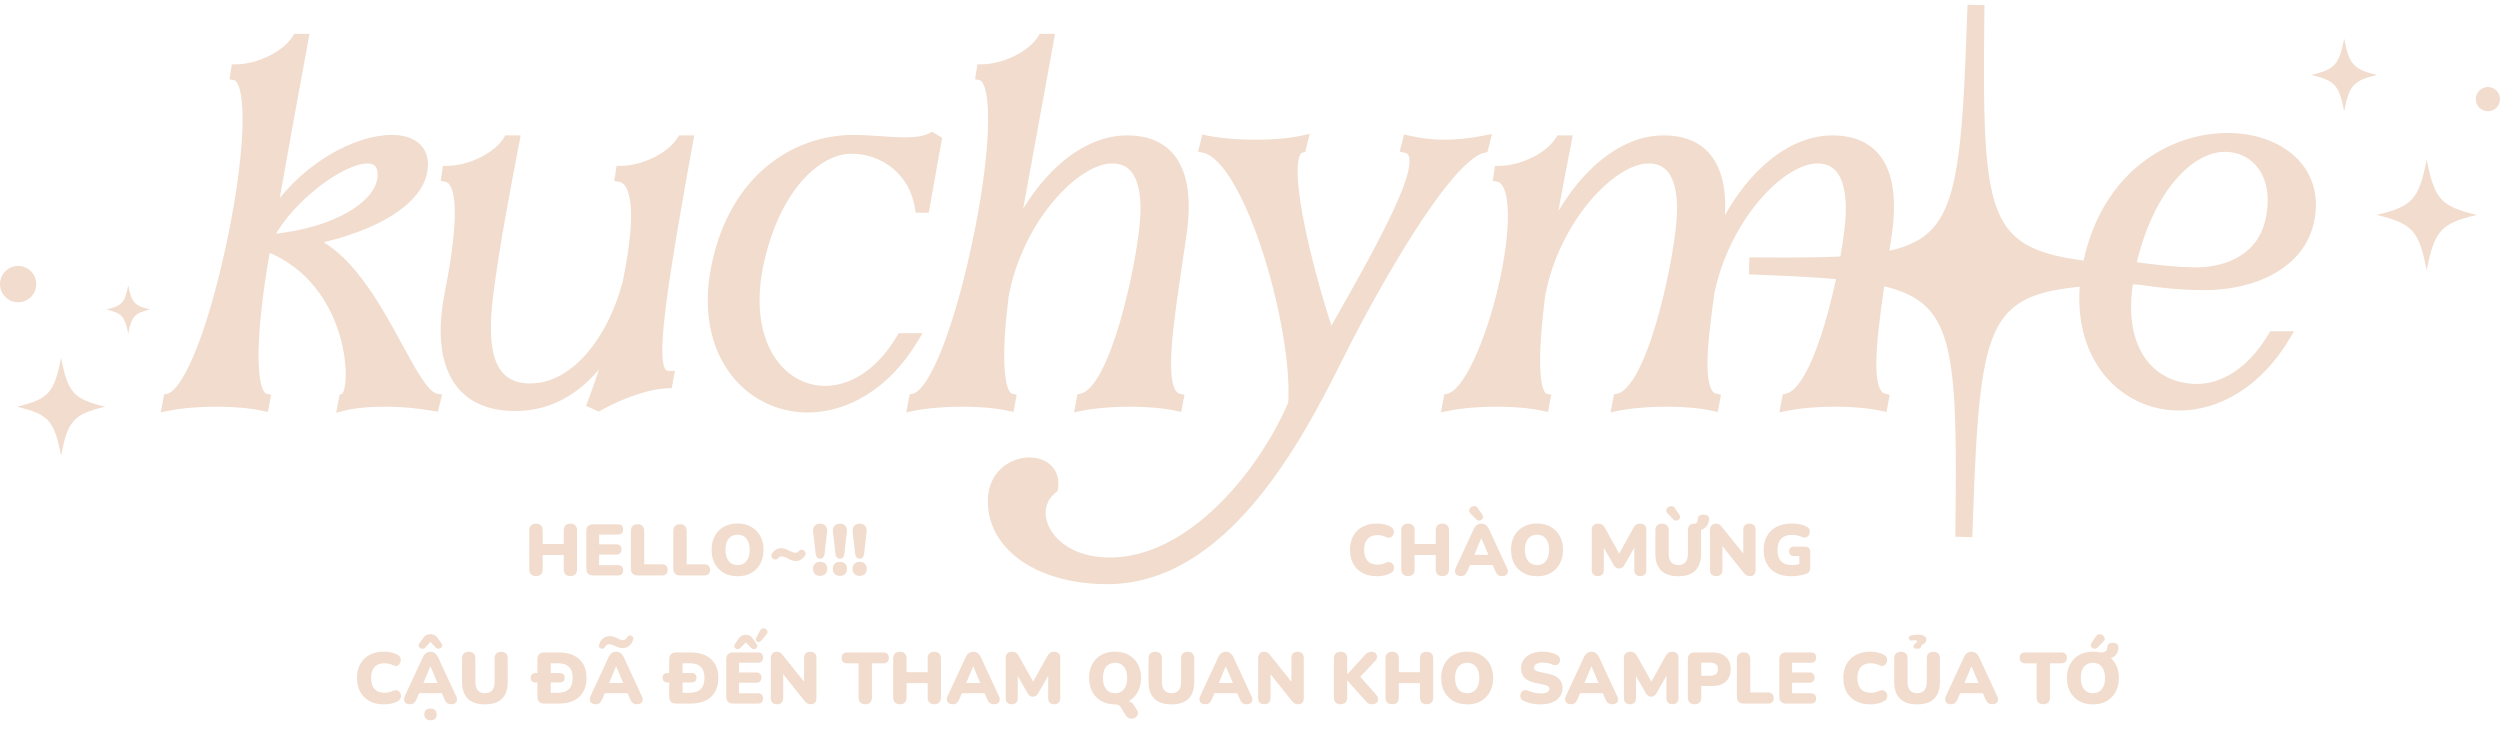 <?xml version="1.0" encoding="UTF-8" standalone="no"?>
<svg width="1034" height="302" viewBox="0 0 1034 302" fill="none" xmlns="http://www.w3.org/2000/svg">
<path d="M385.958 55.943L385.472 55.651L384.973 55.918C382.204 57.394 378.618 57.8 374.243 57.8C371.216 57.8 367.91 57.573 364.417 57.334C364.265 57.323 364.114 57.313 363.962 57.302C360.314 57.053 356.482 56.8 352.643 56.8L352.635 56.8C328.758 57.004 302.959 72.741 295.264 109.797L295.264 109.8C291.517 128.125 294.942 143.073 302.484 153.462C310.024 163.849 321.626 169.6 334.043 169.6C349.854 169.6 366.954 160.361 378.902 140.312L379.803 138.8H378.043H372.843H372.271L371.981 139.294C363.309 154.075 351.798 160.6 341.243 160.6C332.325 160.6 324.037 155.861 318.802 147.088C313.561 138.304 311.361 125.426 314.821 109.211C318.491 92.351 324.921 80.576 331.924 73.083C338.941 65.575 346.481 62.411 352.412 62.599L352.427 62.6H352.443C364.028 62.6 376.944 70.314 379.456 86.157L379.589 87H380.443H382.443H383.281L383.428 86.176L388.428 58.176L388.549 57.497L387.958 57.142L385.958 55.943ZM489.752 96.943L489.752 96.942C491.665 83.654 490.495 73.673 486.416 66.98C482.289 60.207 475.313 57 466.162 57C456.137 57 446.508 61.752 438.188 69.336C431.555 75.383 425.713 83.265 421.11 92.093L434.946 16.179L435.161 15H433.962H431.162H430.596L430.305 15.486C428.338 18.763 424.57 21.802 420.069 24.029C415.579 26.249 410.48 27.6 405.962 27.6H405.104L404.974 28.448L404.574 31.048L404.427 32.002L405.375 32.182C406.045 32.31 406.713 32.793 407.339 33.851C407.969 34.916 408.491 36.461 408.88 38.474C409.658 42.494 409.862 48.121 409.563 54.831C408.966 68.231 406.378 85.721 402.586 102.783L402.585 102.789C399.291 118.058 395.105 133.002 390.656 144.335C388.43 150.005 386.154 154.733 383.911 158.137C382.79 159.84 381.696 161.183 380.643 162.145C379.586 163.11 378.622 163.644 377.762 163.82L377.103 163.955L376.979 164.616L376.379 167.816L376.104 169.281L377.565 168.979C383.278 167.797 390.606 167.2 397.962 167.2C405.117 167.2 412.039 167.797 417.345 168.976L418.354 169.2L418.545 168.184L419.145 164.984L419.326 164.02L418.365 163.821C417.473 163.636 416.55 162.704 415.8 160.475C415.072 158.31 414.622 155.242 414.436 151.451C414.065 143.892 414.756 133.718 416.151 122.751C418.921 107.146 426.187 93.062 434.656 82.89C438.891 77.802 443.411 73.714 447.792 70.904C452.186 68.087 456.373 66.6 459.962 66.6C463.106 66.6 465.462 67.498 467.241 68.965C469.036 70.445 470.318 72.565 471.191 75.123C472.945 80.265 472.963 86.941 472.367 92.9L472.366 92.909C471.573 101.639 468.536 118.824 463.978 134.165C461.699 141.837 459.053 149 456.141 154.4C454.685 157.101 453.181 159.325 451.649 160.946C450.112 162.573 448.61 163.526 447.163 163.82L446.503 163.954L446.379 164.616L445.779 167.816L445.504 169.281L446.965 168.979C452.678 167.797 460.006 167.2 467.362 167.2C474.517 167.2 481.439 167.797 486.745 168.976L487.754 169.2L487.945 168.184L488.545 164.984L488.722 164.04L487.785 163.825C485.994 163.415 484.674 161.688 483.948 158.111C483.233 154.583 483.186 149.639 483.61 143.544C484.276 133.959 486.085 121.764 488.096 108.208C488.639 104.544 489.197 100.781 489.752 96.943ZM436.181 202.794L436.492 202.555L436.559 202.169C437.207 198.385 436.185 195.344 434.075 193.263C431.996 191.212 428.969 190.2 425.773 190.2C418.316 190.2 409.573 195.757 409.573 207.2C409.573 217.293 414.843 225.681 423.515 231.505C432.169 237.317 444.227 240.6 457.973 240.6C482.202 240.6 501.955 226.192 517.735 207.623C533.522 189.046 545.467 166.147 554.068 148.845L554.069 148.845C561.058 134.765 572.341 113.749 583.765 95.889C589.479 86.956 595.212 78.839 600.448 72.779C603.067 69.748 605.543 67.253 607.814 65.432C610.1 63.597 612.099 62.51 613.767 62.181L614.389 62.058L614.543 61.443L615.343 58.242L615.724 56.72L614.183 57.018C608.031 58.209 602.496 58.8 597.373 58.8C592.257 58.8 587.532 58.211 582.398 57.026L581.441 56.805L581.203 57.758L580.403 60.958L580.152 61.961L581.163 62.178C582.299 62.421 583.009 62.977 583.441 63.82C583.901 64.716 584.1 66.04 583.939 67.878C583.617 71.558 581.901 76.824 578.956 83.575C573.248 96.661 563.104 114.927 550.416 137.159C545.458 122.094 540.517 104.062 537.806 89.344C536.385 81.626 535.588 74.876 535.704 69.958C535.762 67.491 536.05 65.564 536.556 64.225C537.062 62.888 537.705 62.325 538.385 62.177L538.992 62.045L539.143 61.443L539.943 58.242L540.336 56.673L538.756 57.024C533.45 58.203 526.528 58.8 519.373 58.8C512.017 58.8 504.689 58.203 498.976 57.021L498.036 56.826L497.803 57.758L497.003 60.958L496.751 61.965L497.767 62.179C499.874 62.622 502.098 64.024 504.388 66.342C506.67 68.652 508.953 71.805 511.185 75.621C515.647 83.25 519.833 93.406 523.371 104.431C530.428 126.422 534.83 151.627 533.787 166.762C527.724 180.917 517.373 197.131 504.35 209.808C491.269 222.542 475.606 231.6 458.973 231.6C446.45 231.6 437.95 226.374 434.016 220.212C430.082 214.05 430.681 207.011 436.181 202.794ZM781.453 96.943L781.453 96.942C783.366 83.654 782.196 73.673 778.118 66.98C773.991 60.207 767.015 57 757.864 57C747.736 57 738.005 61.855 729.635 69.591C722.714 75.987 716.679 84.392 712.057 93.785C713.358 82.062 712.067 73.132 708.318 66.98C704.191 60.207 697.215 57 688.064 57C677.935 57 668.204 61.855 659.81 69.616C653.063 75.853 647.138 84.002 642.504 93.14C644.773 80.031 647.192 67.626 649.045 58.193L649.279 57H648.064H645.264H644.697L644.406 57.486C642.44 60.763 638.672 63.802 634.17 66.029C629.681 68.249 624.582 69.6 620.064 69.6H619.206L619.075 70.448L618.675 73.048L618.529 73.998L619.472 74.181C621.025 74.484 622.301 75.771 623.222 78.262C624.139 80.744 624.611 84.21 624.67 88.398C624.787 96.759 623.255 107.703 620.69 118.698C618.126 129.688 614.546 140.661 610.602 149.079C608.629 153.29 606.58 156.826 604.546 159.399C602.485 162.004 600.556 163.469 598.861 163.821L598.204 163.957L598.081 164.616L597.481 167.816L597.206 169.281L598.666 168.979C604.38 167.797 611.708 167.2 619.064 167.2C626.219 167.2 633.141 167.797 638.447 168.976L639.456 169.2L639.647 168.184L640.246 164.984L640.426 164.026L639.473 163.822C638.653 163.646 637.792 162.757 637.121 160.527C636.472 158.371 636.112 155.307 636.013 151.499C635.815 143.908 636.656 133.629 638.052 122.353C640.922 106.847 648.188 92.864 656.631 82.766C660.854 77.716 665.355 73.659 669.721 70.871C674.098 68.076 678.273 66.6 681.864 66.6C685.008 66.6 687.364 67.498 689.143 68.965C690.937 70.445 692.22 72.565 693.092 75.123C694.846 80.265 694.865 86.941 694.269 92.9L694.268 92.909C693.474 101.639 690.438 118.824 685.88 134.165C683.601 141.837 680.955 149 678.043 154.4C676.586 157.101 675.082 159.325 673.55 160.946C672.013 162.573 670.511 163.526 669.065 163.82L668.405 163.954L668.281 164.616L667.681 167.816L667.406 169.281L668.866 168.979C674.58 167.797 681.908 167.2 689.264 167.2C696.419 167.2 703.341 167.797 708.647 168.976L709.656 169.2L709.847 168.184L710.447 164.984L710.626 164.028L709.675 163.823C708.284 163.522 707.198 162.463 706.427 160.37C705.649 158.258 705.263 155.262 705.214 151.462C705.115 143.881 706.35 133.466 708.05 121.368C711.118 106.056 718.384 92.319 726.752 82.421C730.938 77.469 735.382 73.499 739.689 70.773C744.007 68.04 748.12 66.6 751.664 66.6C754.808 66.6 757.164 67.498 758.943 68.965C760.737 70.445 762.02 72.565 762.892 75.123C764.646 80.265 764.665 86.941 764.069 92.9L764.068 92.909C763.274 101.639 760.237 118.824 755.68 134.165C753.401 141.837 750.755 149 747.843 154.4C746.387 157.101 744.882 159.325 743.35 160.946C741.813 162.573 740.311 163.526 738.865 163.82L738.205 163.954L738.081 164.616L737.481 167.816L737.206 169.281L738.666 168.979C744.38 167.797 751.708 167.2 759.064 167.2C766.219 167.2 773.141 167.797 778.447 168.976L779.456 169.2L779.646 168.184L780.246 164.984L780.423 164.04L779.487 163.825C777.696 163.415 776.376 161.688 775.65 158.111C774.934 154.583 774.887 149.639 775.311 143.544C775.978 133.959 777.787 121.764 779.797 108.209C780.341 104.545 780.899 100.781 781.453 96.943Z" fill="#F1DCCD" stroke="#F1DCCD" stroke-width="2"/>
<path d="M862.528 108.998L862.528 109C858.782 127.325 862.206 142.272 869.748 152.662C877.288 163.049 888.89 168.8 901.307 168.8C917.118 168.8 934.218 159.561 946.166 139.512L947.067 138H945.307H940.107H939.535L939.245 138.494C930.571 153.278 919.059 159.8 908.707 159.8C899.886 159.8 891.807 156.222 886.569 148.941C881.436 141.806 878.933 130.977 881.326 116.16C889.149 117.521 900.52 119 911.907 119C921.837 119 931.863 116.874 939.918 112.399C947.988 107.916 954.113 101.05 956.086 91.608C958.457 80.571 955.151 71.611 948.487 65.441C941.86 59.306 931.996 56 921.307 56C897.853 56 870.228 71.714 862.528 108.998ZM937.737 91.957L937.736 91.961C934.487 105.149 922.243 111.6 908.107 111.6C900.7 111.6 893.023 110.644 885.799 109.744C884.698 109.607 883.607 109.471 882.53 109.34C886.227 93.504 892.248 81.671 898.993 73.775C905.903 65.684 913.498 61.8 920.107 61.8C926.488 61.8 932.015 64.694 935.396 69.849C938.784 75.012 940.086 82.561 937.737 91.957Z" fill="#F1DCCD" stroke="#F1DCCD" stroke-width="2"/>
<path d="M812.24 222.027C815.981 114.905 817.057 113.666 905.992 114.14C817.126 110.553 816.108 109.265 817.264 2.084C813.524 109.206 812.447 110.446 723.512 109.971C812.376 113.559 813.395 114.844 812.24 222.027Z" fill="#F1DCCD" stroke="#F1DCCD" stroke-width="7"/>
<path d="M113.99 85.788C118.034 62.803 122.835 36.42 126.583 16.182L126.802 15H125.6H122.8H122.234L121.943 15.486C119.976 18.763 116.208 21.802 111.707 24.029C107.217 26.249 102.118 27.6 97.6 27.6H96.742L96.612 28.448L96.212 31.048L96.065 32.002L97.013 32.182C97.683 32.31 98.351 32.793 98.977 33.851C99.607 34.916 100.129 36.461 100.518 38.474C101.296 42.494 101.5 48.121 101.201 54.831C100.604 68.231 98.016 85.721 94.224 102.783L94.222 102.789C90.929 118.058 86.743 133.002 82.294 144.335C80.068 150.005 77.792 154.733 75.549 158.137C74.428 159.84 73.334 161.183 72.281 162.145C71.224 163.11 70.26 163.644 69.4 163.82L68.741 163.955L68.617 164.616L68.017 167.816L67.742 169.281L69.203 168.979C74.916 167.797 82.244 167.2 89.6 167.2C96.755 167.2 103.677 167.797 108.983 168.976L109.992 169.2L110.183 168.184L110.783 164.984L110.962 164.028L110.011 163.823C109.431 163.697 108.851 163.285 108.298 162.41C107.74 161.528 107.263 160.253 106.888 158.587C106.139 155.259 105.85 150.616 105.95 145.068C106.149 133.991 107.889 119.548 110.385 105.374C110.385 105.374 110.385 105.374 110.385 105.373L110.773 103.172C128.353 110.214 137.434 124.913 141.417 138.236C143.45 145.039 144.14 151.442 143.96 156.212C143.87 158.603 143.563 160.541 143.122 161.899C142.901 162.579 142.66 163.073 142.426 163.4C142.188 163.731 142.013 163.815 141.942 163.834L141.333 163.996L141.217 164.616L140.617 167.816L140.327 169.366L141.852 168.968C146.339 167.797 152.445 167.2 159.2 167.2C165.742 167.2 172.684 167.795 179.426 168.985L180.344 169.147L180.57 168.243L181.37 165.043L181.634 163.986L180.559 163.813C179.498 163.642 178.25 162.834 176.791 161.254C175.354 159.698 173.829 157.524 172.192 154.872C170.104 151.491 167.893 147.432 165.488 143.019C164.109 140.487 162.666 137.839 161.147 135.135C157.002 127.76 152.324 120.042 146.946 113.458C142.292 107.76 137.072 102.859 131.166 99.772C142.976 97.215 153.712 93.263 161.708 88.221C170.336 82.781 176 75.918 176 68C176 64.313 174.573 61.454 172.024 59.549C169.515 57.675 166.026 56.8 162 56.8C154.768 56.8 145.54 59.629 136.434 65.119C128.433 69.942 120.474 76.848 113.99 85.788ZM281.936 57H281.37L281.078 57.486C279.112 60.763 275.344 63.802 270.843 66.029C266.353 68.249 261.254 69.6 256.736 69.6H255.878L255.748 70.448L255.348 73.048L255.2 74.01L256.157 74.184C257.932 74.507 259.297 75.728 260.281 77.944C261.278 80.186 261.826 83.338 261.962 87.235C262.232 95.009 260.854 105.407 258.561 116.574C255.492 128.443 250.108 139.235 243.259 147.04C236.403 154.855 228.156 159.6 219.336 159.6C214.858 159.6 211.521 158.484 209.039 156.592C206.551 154.696 204.829 151.952 203.711 148.539C201.461 141.666 201.73 132.311 202.928 122.524C205.613 101.238 210.326 76.81 213.531 60.196C213.662 59.514 213.792 58.845 213.918 58.189L214.147 57H212.936H210.136H209.57L209.278 57.486C207.312 60.763 203.544 63.802 199.043 66.029C194.553 68.249 189.454 69.6 184.936 69.6H184.078L183.948 70.448L183.548 73.048L183.4 74.006L184.353 74.183C185.952 74.481 187.207 75.849 188.042 78.591C188.871 81.314 189.185 85.114 189.086 89.678C188.888 98.788 187.053 110.617 184.755 122.206L184.754 122.213C182.336 134.904 182.698 146.567 187.071 155.106C191.496 163.746 199.928 169 213.136 169C228.703 169 241.088 160.878 250.439 147.694C248.291 154.508 246.089 160.926 244.001 166.446L243.671 167.318L244.517 167.708L247.117 168.908L247.583 169.123L248.03 168.87C251.679 166.798 256.526 164.523 261.569 162.743C266.624 160.959 271.81 159.696 276.158 159.6L276.969 159.582L277.119 158.784L277.719 155.584L277.941 154.4H276.736C275.96 154.4 275.387 154.232 274.932 153.883C274.469 153.528 274.014 152.896 273.652 151.749C272.915 149.411 272.684 145.32 273.183 138.422C274.179 124.686 278.017 100.392 285.72 58.179L285.935 57H284.736H281.936ZM152 66.6C153.733 66.6 154.984 67.054 155.81 67.899C156.639 68.748 157.2 70.154 157.2 72.4C157.2 77.955 152.749 83.793 144.474 88.585C136.61 93.139 125.514 96.602 112.318 97.848C116.479 90.161 123.502 82.577 130.868 76.786C134.798 73.696 138.8 71.138 142.48 69.356C146.179 67.565 149.469 66.6 152 66.6Z" fill="#F1DCCD" stroke="#F1DCCD" stroke-width="2"/>
<path d="M25.258 148C22.414 162.51 20.108 165.062 7 168.211C20.108 171.359 22.414 173.911 25.258 188.422C28.102 173.912 30.408 171.359 43.516 168.211C30.408 165.062 28.102 162.51 25.258 148Z" fill="#F1DCCD"/>
<path d="M53.034 118C51.627 125.179 50.486 126.442 44 128C50.486 129.558 51.627 130.82 53.034 138C54.441 130.821 55.582 129.558 62.067 128C55.582 126.442 54.441 125.179 53.034 118Z" fill="#F1DCCD"/>
<path d="M969.551 46C971.662 35.231 973.373 33.337 983.102 31C973.373 28.664 971.662 26.769 969.551 16C967.44 26.769 965.729 28.663 956 31C965.729 33.337 967.44 35.231 969.551 46Z" fill="#F1DCCD"/>
<path d="M1003.68 111.79C1006.91 95.352 1009.52 92.461 1024.37 88.895C1009.52 85.329 1006.91 82.437 1003.68 66C1000.46 82.438 997.849 85.329 983 88.895C997.849 92.461 1000.46 95.352 1003.68 111.79Z" fill="#F1DCCD"/>
<circle cx="7.5" cy="117.5" r="7.5" fill="#F1DCCD"/>
<circle cx="1029" cy="41" r="5" fill="#F1DCCD"/>
<path d="M569.6 238.33C567.26 238.33 565.25 237.88 563.57 236.98C561.89 236.08 560.6 234.81 559.7 233.17C558.82 231.53 558.38 229.61 558.38 227.41C558.38 225.77 558.63 224.28 559.13 222.94C559.65 221.6 560.39 220.45 561.35 219.49C562.33 218.53 563.51 217.8 564.89 217.3C566.29 216.78 567.86 216.52 569.6 216.52C570.52 216.52 571.47 216.63 572.45 216.85C573.45 217.05 574.33 217.36 575.09 217.78C575.65 218.08 576.04 218.46 576.26 218.92C576.48 219.38 576.55 219.85 576.47 220.33C576.41 220.81 576.24 221.24 575.96 221.62C575.68 222 575.32 222.26 574.88 222.4C574.44 222.52 573.96 222.45 573.44 222.19C572.84 221.91 572.24 221.7 571.64 221.56C571.06 221.4 570.45 221.32 569.81 221.32C568.57 221.32 567.53 221.56 566.69 222.04C565.87 222.5 565.25 223.18 564.83 224.08C564.41 224.98 564.2 226.09 564.2 227.41C564.2 228.73 564.41 229.85 564.83 230.77C565.25 231.67 565.87 232.36 566.69 232.84C567.53 233.3 568.57 233.53 569.81 233.53C570.33 233.53 570.89 233.47 571.49 233.35C572.09 233.21 572.68 233 573.26 232.72C573.86 232.46 574.39 232.39 574.85 232.51C575.33 232.63 575.71 232.87 575.99 233.23C576.29 233.59 576.48 234.01 576.56 234.49C576.64 234.95 576.57 235.41 576.35 235.87C576.15 236.33 575.79 236.7 575.27 236.98C574.57 237.4 573.7 237.73 572.66 237.97C571.64 238.21 570.62 238.33 569.6 238.33ZM582.334 238.27C581.454 238.27 580.774 238.03 580.294 237.55C579.814 237.05 579.574 236.35 579.574 235.45V219.4C579.574 218.48 579.814 217.78 580.294 217.3C580.774 216.82 581.454 216.58 582.334 216.58C583.234 216.58 583.914 216.82 584.374 217.3C584.854 217.78 585.094 218.48 585.094 219.4V225.01H593.824V219.4C593.824 218.48 594.054 217.78 594.514 217.3C594.994 216.82 595.684 216.58 596.584 216.58C597.464 216.58 598.134 216.82 598.594 217.3C599.074 217.78 599.314 218.48 599.314 219.4V235.45C599.314 236.35 599.074 237.05 598.594 237.55C598.134 238.03 597.464 238.27 596.584 238.27C595.684 238.27 594.994 238.03 594.514 237.55C594.054 237.05 593.824 236.35 593.824 235.45V229.54H585.094V235.45C585.094 236.35 584.864 237.05 584.404 237.55C583.944 238.03 583.254 238.27 582.334 238.27ZM604.148 238.27C603.528 238.27 603.008 238.13 602.588 237.85C602.168 237.55 601.908 237.15 601.808 236.65C601.708 236.13 601.798 235.55 602.078 234.91L609.548 218.83C609.908 218.05 610.348 217.48 610.868 217.12C611.408 216.76 612.018 216.58 612.698 216.58C613.378 216.58 613.968 216.76 614.468 217.12C614.988 217.48 615.438 218.05 615.818 218.83L623.288 234.91C623.608 235.55 623.718 236.13 623.618 236.65C623.538 237.17 623.288 237.57 622.868 237.85C622.468 238.13 621.968 238.27 621.368 238.27C620.568 238.27 619.948 238.09 619.508 237.73C619.088 237.37 618.708 236.79 618.368 235.99L616.748 232.18L618.848 233.71H606.488L608.618 232.18L606.998 235.99C606.638 236.79 606.268 237.37 605.888 237.73C605.508 238.09 604.928 238.27 604.148 238.27ZM612.638 222.61L609.158 230.92L608.318 229.48H617.048L616.208 230.92L612.698 222.61H612.638ZM610.598 214.81L608.108 212.29C607.768 211.93 607.608 211.56 607.628 211.18C607.648 210.8 607.778 210.46 608.018 210.16C608.278 209.84 608.598 209.61 608.978 209.47C609.358 209.31 609.748 209.27 610.148 209.35C610.548 209.43 610.898 209.68 611.198 210.1L613.148 213.01C613.388 213.39 613.458 213.76 613.358 214.12C613.258 214.46 613.058 214.75 612.758 214.99C612.458 215.21 612.108 215.32 611.708 215.32C611.328 215.32 610.958 215.15 610.598 214.81ZM635.712 238.33C633.572 238.33 631.692 237.88 630.072 236.98C628.452 236.06 627.192 234.78 626.292 233.14C625.412 231.5 624.972 229.59 624.972 227.41C624.972 225.77 625.222 224.28 625.722 222.94C626.242 221.6 626.972 220.45 627.912 219.49C628.872 218.53 630.012 217.8 631.332 217.3C632.652 216.78 634.112 216.52 635.712 216.52C637.852 216.52 639.722 216.97 641.322 217.87C642.942 218.77 644.202 220.04 645.102 221.68C646.002 223.3 646.452 225.21 646.452 227.41C646.452 229.05 646.192 230.54 645.672 231.88C645.172 233.22 644.442 234.38 643.482 235.36C642.542 236.32 641.412 237.06 640.092 237.58C638.772 238.08 637.312 238.33 635.712 238.33ZM635.712 233.71C636.772 233.71 637.672 233.46 638.412 232.96C639.152 232.46 639.722 231.74 640.122 230.8C640.522 229.86 640.722 228.73 640.722 227.41C640.722 225.43 640.282 223.89 639.402 222.79C638.522 221.69 637.292 221.14 635.712 221.14C634.672 221.14 633.772 221.39 633.012 221.89C632.272 222.37 631.702 223.08 631.302 224.02C630.902 224.94 630.702 226.07 630.702 227.41C630.702 229.39 631.142 230.94 632.022 232.06C632.902 233.16 634.132 233.71 635.712 233.71ZM660.845 238.27C660.045 238.27 659.425 238.05 658.985 237.61C658.565 237.17 658.355 236.55 658.355 235.75V219.1C658.355 218.28 658.585 217.66 659.045 217.24C659.505 216.8 660.155 216.58 660.995 216.58C661.695 216.58 662.245 216.72 662.645 217C663.065 217.26 663.445 217.7 663.785 218.32L670.235 229.9H669.185L675.605 218.32C675.965 217.7 676.345 217.26 676.745 217C677.165 216.72 677.725 216.58 678.425 216.58C679.225 216.58 679.835 216.8 680.255 217.24C680.695 217.66 680.915 218.28 680.915 219.1V235.75C680.915 236.55 680.705 237.17 680.285 237.61C679.865 238.05 679.245 238.27 678.425 238.27C677.625 238.27 677.005 238.05 676.565 237.61C676.145 237.17 675.935 236.55 675.935 235.75V225.43H676.565L671.735 233.83C671.455 234.27 671.155 234.6 670.835 234.82C670.535 235.04 670.125 235.15 669.605 235.15C669.105 235.15 668.695 235.04 668.375 234.82C668.055 234.6 667.765 234.27 667.505 233.83L662.645 225.4H663.335V235.75C663.335 236.55 663.125 237.17 662.705 237.61C662.285 238.05 661.665 238.27 660.845 238.27ZM694.169 238.33C692.629 238.33 691.269 238.14 690.089 237.76C688.909 237.36 687.909 236.77 687.089 235.99C686.289 235.21 685.679 234.24 685.259 233.08C684.859 231.9 684.659 230.54 684.659 229V219.37C684.659 218.45 684.899 217.76 685.379 217.3C685.859 216.82 686.539 216.58 687.419 216.58C688.319 216.58 688.999 216.82 689.459 217.3C689.939 217.76 690.179 218.45 690.179 219.37V229.06C690.179 230.6 690.519 231.76 691.199 232.54C691.879 233.32 692.869 233.71 694.169 233.71C695.449 233.71 696.429 233.32 697.109 232.54C697.789 231.76 698.129 230.6 698.129 229.06V219.37C698.129 218.45 698.359 217.76 698.819 217.3C699.299 216.82 699.979 216.58 700.859 216.58C701.739 216.58 702.409 216.82 702.869 217.3C703.329 217.76 703.559 218.45 703.559 219.37V229C703.559 231.06 703.199 232.79 702.479 234.19C701.779 235.57 700.729 236.61 699.329 237.31C697.929 237.99 696.209 238.33 694.169 238.33ZM702.989 219.28L699.779 217.3V216.85C700.299 216.87 700.739 216.81 701.099 216.67C701.479 216.51 701.759 216.26 701.939 215.92C702.139 215.58 702.239 215.13 702.239 214.57C702.239 214.01 702.439 213.59 702.839 213.31C703.259 213.01 703.839 212.86 704.579 212.86C705.319 212.86 705.879 213 706.259 213.28C706.659 213.56 706.859 213.99 706.859 214.57C706.859 215.39 706.689 216.14 706.349 216.82C706.029 217.48 705.579 218.03 704.999 218.47C704.439 218.89 703.769 219.16 702.989 219.28ZM692.099 214.81L689.609 212.29C689.269 211.93 689.109 211.56 689.129 211.18C689.149 210.8 689.279 210.46 689.519 210.16C689.779 209.84 690.099 209.61 690.479 209.47C690.859 209.31 691.249 209.27 691.649 209.35C692.049 209.43 692.399 209.68 692.699 210.1L694.649 213.01C694.889 213.39 694.959 213.76 694.859 214.12C694.759 214.46 694.559 214.75 694.259 214.99C693.959 215.21 693.609 215.32 693.209 215.32C692.829 215.32 692.459 215.15 692.099 214.81ZM709.83 238.27C708.99 238.27 708.35 238.05 707.91 237.61C707.47 237.17 707.25 236.52 707.25 235.66V219.31C707.25 218.43 707.47 217.76 707.91 217.3C708.35 216.82 708.93 216.58 709.65 216.58C710.29 216.58 710.79 216.7 711.15 216.94C711.51 217.18 711.91 217.58 712.35 218.14L721.86 230.02H721.02V219.16C721.02 218.32 721.23 217.68 721.65 217.24C722.09 216.8 722.73 216.58 723.57 216.58C724.41 216.58 725.04 216.8 725.46 217.24C725.9 217.68 726.12 218.32 726.12 219.16V235.78C726.12 236.54 725.92 237.15 725.52 237.61C725.12 238.05 724.58 238.27 723.9 238.27C723.22 238.27 722.68 238.15 722.28 237.91C721.9 237.65 721.49 237.25 721.05 236.71L711.54 224.8H712.38V235.66C712.38 236.52 712.16 237.17 711.72 237.61C711.3 238.05 710.67 238.27 709.83 238.27ZM740.784 238.33C738.364 238.33 736.304 237.88 734.604 236.98C732.924 236.08 731.644 234.82 730.764 233.2C729.884 231.58 729.444 229.69 729.444 227.53C729.444 225.85 729.704 224.34 730.224 223C730.764 221.64 731.534 220.48 732.534 219.52C733.534 218.54 734.754 217.8 736.194 217.3C737.654 216.78 739.304 216.52 741.144 216.52C742.144 216.52 743.164 216.62 744.204 216.82C745.244 217 746.264 217.35 747.264 217.87C747.784 218.11 748.134 218.45 748.314 218.89C748.514 219.31 748.574 219.76 748.494 220.24C748.434 220.7 748.264 221.13 747.984 221.53C747.724 221.91 747.364 222.17 746.904 222.31C746.444 222.43 745.924 222.36 745.344 222.1C744.744 221.82 744.094 221.61 743.394 221.47C742.694 221.31 741.954 221.23 741.174 221.23C739.834 221.23 738.714 221.47 737.814 221.95C736.934 222.43 736.274 223.14 735.834 224.08C735.394 225.02 735.174 226.17 735.174 227.53C735.174 229.57 735.674 231.11 736.674 232.15C737.674 233.19 739.154 233.71 741.114 233.71C741.714 233.71 742.364 233.65 743.064 233.53C743.784 233.41 744.504 233.24 745.224 233.02L744.204 235.09V229.96H742.104C741.424 229.96 740.894 229.79 740.514 229.45C740.154 229.11 739.974 228.63 739.974 228.01C739.974 227.39 740.154 226.92 740.514 226.6C740.894 226.26 741.424 226.09 742.104 226.09H746.544C747.244 226.09 747.774 226.28 748.134 226.66C748.514 227.02 748.704 227.55 748.704 228.25V234.88C748.704 235.48 748.574 235.99 748.314 236.41C748.074 236.83 747.684 237.13 747.144 237.31C746.204 237.63 745.184 237.88 744.084 238.06C742.984 238.24 741.884 238.33 740.784 238.33Z" fill="#F1DCCD"/>
<path d="M221.68 238.27C220.8 238.27 220.12 238.03 219.64 237.55C219.16 237.05 218.92 236.35 218.92 235.45V219.4C218.92 218.48 219.16 217.78 219.64 217.3C220.12 216.82 220.8 216.58 221.68 216.58C222.58 216.58 223.26 216.82 223.72 217.3C224.2 217.78 224.44 218.48 224.44 219.4V225.01H233.17V219.4C233.17 218.48 233.4 217.78 233.86 217.3C234.34 216.82 235.03 216.58 235.93 216.58C236.81 216.58 237.48 216.82 237.94 217.3C238.42 217.78 238.66 218.48 238.66 219.4V235.45C238.66 236.35 238.42 237.05 237.94 237.55C237.48 238.03 236.81 238.27 235.93 238.27C235.03 238.27 234.34 238.03 233.86 237.55C233.4 237.05 233.17 236.35 233.17 235.45V229.54H224.44V235.45C224.44 236.35 224.21 237.05 223.75 237.55C223.29 238.03 222.6 238.27 221.68 238.27ZM245.384 238C244.444 238 243.724 237.76 243.224 237.28C242.744 236.78 242.504 236.07 242.504 235.15V219.7C242.504 218.78 242.744 218.08 243.224 217.6C243.724 217.1 244.444 216.85 245.384 216.85H255.554C256.274 216.85 256.814 217.03 257.174 217.39C257.534 217.75 257.714 218.27 257.714 218.95C257.714 219.65 257.534 220.19 257.174 220.57C256.814 220.93 256.274 221.11 255.554 221.11H247.784V225.13H254.894C255.594 225.13 256.124 225.31 256.484 225.67C256.864 226.03 257.054 226.56 257.054 227.26C257.054 227.96 256.864 228.49 256.484 228.85C256.124 229.21 255.594 229.39 254.894 229.39H247.784V233.74H255.554C256.274 233.74 256.814 233.93 257.174 234.31C257.534 234.67 257.714 235.19 257.714 235.87C257.714 236.57 257.534 237.1 257.174 237.46C256.814 237.82 256.274 238 255.554 238H245.384ZM263.722 238C262.842 238 262.152 237.76 261.652 237.28C261.172 236.78 260.932 236.09 260.932 235.21V219.61C260.932 218.71 261.172 218.02 261.652 217.54C262.132 217.06 262.812 216.82 263.692 216.82C264.592 216.82 265.272 217.06 265.732 217.54C266.212 218.02 266.452 218.71 266.452 219.61V233.41H273.772C274.532 233.41 275.112 233.61 275.512 234.01C275.932 234.39 276.142 234.95 276.142 235.69C276.142 236.43 275.932 237 275.512 237.4C275.112 237.8 274.532 238 273.772 238H263.722ZM281.271 238C280.391 238 279.701 237.76 279.201 237.28C278.721 236.78 278.481 236.09 278.481 235.21V219.61C278.481 218.71 278.721 218.02 279.201 217.54C279.681 217.06 280.361 216.82 281.241 216.82C282.141 216.82 282.821 217.06 283.281 217.54C283.761 218.02 284.001 218.71 284.001 219.61V233.41H291.321C292.081 233.41 292.661 233.61 293.061 234.01C293.481 234.39 293.691 234.95 293.691 235.69C293.691 236.43 293.481 237 293.061 237.4C292.661 237.8 292.081 238 291.321 238H281.271ZM305.058 238.33C302.918 238.33 301.038 237.88 299.418 236.98C297.798 236.06 296.538 234.78 295.638 233.14C294.758 231.5 294.318 229.59 294.318 227.41C294.318 225.77 294.568 224.28 295.068 222.94C295.588 221.6 296.318 220.45 297.258 219.49C298.218 218.53 299.358 217.8 300.678 217.3C301.998 216.78 303.458 216.52 305.058 216.52C307.198 216.52 309.068 216.97 310.668 217.87C312.288 218.77 313.548 220.04 314.448 221.68C315.348 223.3 315.798 225.21 315.798 227.41C315.798 229.05 315.538 230.54 315.018 231.88C314.518 233.22 313.788 234.38 312.828 235.36C311.888 236.32 310.758 237.06 309.438 237.58C308.118 238.08 306.658 238.33 305.058 238.33ZM305.058 233.71C306.118 233.71 307.018 233.46 307.758 232.96C308.498 232.46 309.068 231.74 309.467 230.8C309.868 229.86 310.068 228.73 310.068 227.41C310.068 225.43 309.628 223.89 308.748 222.79C307.868 221.69 306.638 221.14 305.058 221.14C304.018 221.14 303.118 221.39 302.358 221.89C301.618 222.37 301.048 223.08 300.647 224.02C300.248 224.94 300.048 226.07 300.048 227.41C300.048 229.39 300.488 230.94 301.368 232.06C302.248 233.16 303.478 233.71 305.058 233.71ZM329.227 232.03C328.767 232.03 328.277 231.96 327.757 231.82C327.257 231.66 326.667 231.4 325.987 231.04C325.307 230.7 324.767 230.46 324.367 230.32C323.967 230.18 323.637 230.11 323.377 230.11C323.117 230.11 322.857 230.16 322.597 230.26C322.337 230.36 322.107 230.54 321.907 230.8C321.547 231.2 321.157 231.41 320.737 231.43C320.317 231.43 319.947 231.31 319.627 231.07C319.327 230.81 319.137 230.47 319.057 230.05C318.997 229.63 319.117 229.21 319.417 228.79C319.877 228.13 320.417 227.62 321.037 227.26C321.677 226.9 322.347 226.72 323.047 226.72C323.507 226.72 324.007 226.8 324.547 226.96C325.087 227.12 325.687 227.38 326.347 227.74C326.927 228.02 327.427 228.24 327.847 228.4C328.267 228.56 328.617 228.64 328.897 228.64C329.157 228.64 329.407 228.6 329.647 228.52C329.907 228.42 330.147 228.24 330.367 227.98C330.727 227.56 331.107 227.35 331.507 227.35C331.927 227.35 332.297 227.48 332.617 227.74C332.937 227.98 333.127 228.31 333.187 228.73C333.267 229.13 333.157 229.55 332.857 229.99C332.377 230.63 331.817 231.13 331.177 231.49C330.557 231.85 329.907 232.03 329.227 232.03ZM339.205 231.07C338.685 231.07 338.265 230.9 337.945 230.56C337.645 230.22 337.455 229.75 337.375 229.15L336.325 220.09C336.185 219.05 336.375 218.21 336.895 217.57C337.415 216.91 338.185 216.58 339.205 216.58C340.245 216.58 341.015 216.91 341.515 217.57C342.015 218.21 342.195 219.05 342.055 220.09L341.035 229.15C340.955 229.75 340.765 230.22 340.465 230.56C340.165 230.9 339.745 231.07 339.205 231.07ZM339.205 238.18C338.305 238.18 337.585 237.91 337.045 237.37C336.525 236.83 336.265 236.12 336.265 235.24C336.265 234.38 336.525 233.69 337.045 233.17C337.585 232.63 338.305 232.36 339.205 232.36C340.145 232.36 340.865 232.63 341.365 233.17C341.885 233.69 342.145 234.38 342.145 235.24C342.145 236.12 341.885 236.83 341.365 237.37C340.865 237.91 340.145 238.18 339.205 238.18ZM347.379 231.07C346.859 231.07 346.439 230.9 346.119 230.56C345.819 230.22 345.629 229.75 345.549 229.15L344.499 220.09C344.359 219.05 344.549 218.21 345.069 217.57C345.589 216.91 346.359 216.58 347.379 216.58C348.419 216.58 349.189 216.91 349.689 217.57C350.189 218.21 350.369 219.05 350.229 220.09L349.209 229.15C349.129 229.75 348.939 230.22 348.639 230.56C348.339 230.9 347.919 231.07 347.379 231.07ZM347.379 238.18C346.479 238.18 345.759 237.91 345.219 237.37C344.699 236.83 344.439 236.12 344.439 235.24C344.439 234.38 344.699 233.69 345.219 233.17C345.759 232.63 346.479 232.36 347.379 232.36C348.319 232.36 349.039 232.63 349.539 233.17C350.059 233.69 350.319 234.38 350.319 235.24C350.319 236.12 350.059 236.83 349.539 237.37C349.039 237.91 348.319 238.18 347.379 238.18ZM355.553 231.07C355.033 231.07 354.613 230.9 354.293 230.56C353.993 230.22 353.803 229.75 353.723 229.15L352.673 220.09C352.533 219.05 352.723 218.21 353.243 217.57C353.763 216.91 354.533 216.58 355.553 216.58C356.593 216.58 357.363 216.91 357.863 217.57C358.363 218.21 358.543 219.05 358.403 220.09L357.383 229.15C357.303 229.75 357.113 230.22 356.813 230.56C356.513 230.9 356.093 231.07 355.553 231.07ZM355.553 238.18C354.653 238.18 353.933 237.91 353.393 237.37C352.873 236.83 352.613 236.12 352.613 235.24C352.613 234.38 352.873 233.69 353.393 233.17C353.933 232.63 354.653 232.36 355.553 232.36C356.493 232.36 357.213 232.63 357.713 233.17C358.233 233.69 358.493 234.38 358.493 235.24C358.493 236.12 358.233 236.83 357.713 237.37C357.213 237.91 356.493 238.18 355.553 238.18Z" fill="#F1DCCD"/>
<path d="M158.887 291.33C156.547 291.33 154.537 290.88 152.857 289.98C151.177 289.08 149.887 287.81 148.987 286.17C148.107 284.53 147.667 282.61 147.667 280.41C147.667 278.77 147.917 277.28 148.417 275.94C148.937 274.6 149.677 273.45 150.637 272.49C151.617 271.53 152.797 270.8 154.177 270.3C155.577 269.78 157.147 269.52 158.887 269.52C159.807 269.52 160.757 269.63 161.737 269.85C162.737 270.05 163.617 270.36 164.377 270.78C164.937 271.08 165.327 271.46 165.547 271.92C165.767 272.38 165.837 272.85 165.757 273.33C165.697 273.81 165.527 274.24 165.247 274.62C164.967 275 164.607 275.26 164.167 275.4C163.727 275.52 163.247 275.45 162.727 275.19C162.127 274.91 161.527 274.7 160.927 274.56C160.347 274.4 159.737 274.32 159.097 274.32C157.857 274.32 156.817 274.56 155.977 275.04C155.157 275.5 154.537 276.18 154.117 277.08C153.697 277.98 153.487 279.09 153.487 280.41C153.487 281.73 153.697 282.85 154.117 283.77C154.537 284.67 155.157 285.36 155.977 285.84C156.817 286.3 157.857 286.53 159.097 286.53C159.617 286.53 160.177 286.47 160.777 286.35C161.377 286.21 161.967 286 162.547 285.72C163.147 285.46 163.677 285.39 164.137 285.51C164.617 285.63 164.997 285.87 165.277 286.23C165.577 286.59 165.767 287.01 165.847 287.49C165.927 287.95 165.857 288.41 165.637 288.87C165.437 289.33 165.077 289.7 164.557 289.98C163.857 290.4 162.987 290.73 161.947 290.97C160.927 291.21 159.907 291.33 158.887 291.33ZM169.5 291.27C168.88 291.27 168.36 291.13 167.94 290.85C167.52 290.55 167.26 290.15 167.16 289.65C167.06 289.13 167.15 288.55 167.43 287.91L174.9 271.83C175.26 271.05 175.7 270.48 176.22 270.12C176.76 269.76 177.37 269.58 178.05 269.58C178.73 269.58 179.32 269.76 179.82 270.12C180.34 270.48 180.79 271.05 181.17 271.83L188.64 287.91C188.96 288.55 189.07 289.13 188.97 289.65C188.89 290.17 188.64 290.57 188.22 290.85C187.82 291.13 187.32 291.27 186.72 291.27C185.92 291.27 185.3 291.09 184.86 290.73C184.44 290.37 184.06 289.79 183.72 288.99L182.1 285.18L184.2 286.71H171.84L173.97 285.18L172.35 288.99C171.99 289.79 171.62 290.37 171.24 290.73C170.86 291.09 170.28 291.27 169.5 291.27ZM177.99 275.61L174.51 283.92L173.67 282.48H182.4L181.56 283.92L178.05 275.61H177.99ZM178.05 297.9C177.23 297.9 176.6 297.68 176.16 297.24C175.72 296.82 175.5 296.23 175.5 295.47C175.5 294.69 175.72 294.09 176.16 293.67C176.6 293.27 177.23 293.07 178.05 293.07C178.89 293.07 179.52 293.27 179.94 293.67C180.38 294.09 180.6 294.69 180.6 295.47C180.6 296.25 180.38 296.85 179.94 297.27C179.52 297.69 178.89 297.9 178.05 297.9ZM175.92 267.78C175.6 268.12 175.24 268.3 174.84 268.32C174.44 268.34 174.08 268.25 173.76 268.05C173.44 267.85 173.23 267.58 173.13 267.24C173.05 266.9 173.14 266.55 173.4 266.19L175.02 263.91C175.42 263.35 175.86 262.94 176.34 262.68C176.84 262.42 177.4 262.29 178.02 262.29C178.64 262.29 179.2 262.42 179.7 262.68C180.2 262.94 180.64 263.35 181.02 263.91L182.64 266.19C182.92 266.55 183.01 266.9 182.91 267.24C182.81 267.58 182.6 267.85 182.28 268.05C181.98 268.25 181.63 268.34 181.23 268.32C180.83 268.3 180.46 268.12 180.12 267.78L178.02 265.47L175.92 267.78ZM200.604 291.33C199.064 291.33 197.704 291.14 196.524 290.76C195.344 290.36 194.344 289.77 193.524 288.99C192.724 288.21 192.114 287.24 191.694 286.08C191.294 284.9 191.094 283.54 191.094 282V272.37C191.094 271.45 191.334 270.76 191.814 270.3C192.294 269.82 192.974 269.58 193.854 269.58C194.754 269.58 195.434 269.82 195.894 270.3C196.374 270.76 196.614 271.45 196.614 272.37V282.06C196.614 283.6 196.954 284.76 197.634 285.54C198.314 286.32 199.304 286.71 200.604 286.71C201.884 286.71 202.864 286.32 203.544 285.54C204.224 284.76 204.564 283.6 204.564 282.06V272.37C204.564 271.45 204.794 270.76 205.254 270.3C205.734 269.82 206.414 269.58 207.294 269.58C208.174 269.58 208.844 269.82 209.304 270.3C209.764 270.76 209.994 271.45 209.994 272.37V282C209.994 284.06 209.634 285.79 208.914 287.19C208.214 288.57 207.164 289.61 205.764 290.31C204.364 290.99 202.644 291.33 200.604 291.33ZM225.15 291C224.21 291 223.49 290.76 222.99 290.28C222.51 289.78 222.27 289.07 222.27 288.15V272.7C222.27 271.78 222.51 271.08 222.99 270.6C223.49 270.1 224.21 269.85 225.15 269.85H231.03C234.71 269.85 237.55 270.77 239.55 272.61C241.57 274.45 242.58 277.05 242.58 280.41C242.58 282.09 242.32 283.59 241.8 284.91C241.28 286.21 240.53 287.32 239.55 288.24C238.57 289.14 237.36 289.83 235.92 290.31C234.5 290.77 232.87 291 231.03 291H225.15ZM227.79 286.53H230.67C231.73 286.53 232.64 286.4 233.4 286.14C234.18 285.88 234.82 285.5 235.32 285C235.84 284.5 236.22 283.87 236.46 283.11C236.72 282.35 236.85 281.45 236.85 280.41C236.85 278.33 236.34 276.8 235.32 275.82C234.3 274.82 232.75 274.32 230.67 274.32H227.79V286.53ZM221.52 282.27C220.88 282.27 220.39 282.1 220.05 281.76C219.69 281.42 219.51 280.94 219.51 280.32C219.51 279.7 219.69 279.22 220.05 278.88C220.39 278.54 220.88 278.37 221.52 278.37H231.51C232.17 278.37 232.67 278.54 233.01 278.88C233.37 279.22 233.55 279.7 233.55 280.32C233.55 280.94 233.37 281.42 233.01 281.76C232.67 282.1 232.17 282.27 231.51 282.27H221.52ZM246.316 291.27C245.696 291.27 245.176 291.13 244.756 290.85C244.336 290.55 244.076 290.15 243.976 289.65C243.876 289.13 243.966 288.55 244.246 287.91L251.716 271.83C252.076 271.05 252.516 270.48 253.036 270.12C253.576 269.76 254.186 269.58 254.866 269.58C255.546 269.58 256.136 269.76 256.636 270.12C257.156 270.48 257.606 271.05 257.986 271.83L265.456 287.91C265.776 288.55 265.886 289.13 265.786 289.65C265.706 290.17 265.456 290.57 265.036 290.85C264.636 291.13 264.136 291.27 263.536 291.27C262.736 291.27 262.116 291.09 261.676 290.73C261.256 290.37 260.876 289.79 260.536 288.99L258.916 285.18L261.016 286.71H248.656L250.786 285.18L249.166 288.99C248.806 289.79 248.436 290.37 248.056 290.73C247.676 291.09 247.096 291.27 246.316 291.27ZM254.806 275.61L251.326 283.92L250.486 282.48H259.216L258.376 283.92L254.866 275.61H254.806ZM248.956 268.32C248.536 268.28 248.206 268.14 247.966 267.9C247.746 267.66 247.686 267.32 247.786 266.88C248.046 265.66 248.576 264.73 249.376 264.09C250.176 263.43 251.106 263.1 252.166 263.1C252.746 263.1 253.276 263.18 253.756 263.34C254.236 263.5 254.696 263.69 255.136 263.91C255.576 264.13 255.996 264.32 256.396 264.48C256.796 264.64 257.196 264.72 257.596 264.72C257.996 264.72 258.336 264.64 258.616 264.48C258.896 264.32 259.106 264.1 259.246 263.82C259.446 263.5 259.646 263.25 259.846 263.07C260.066 262.89 260.356 262.82 260.716 262.86C261.136 262.88 261.456 263.02 261.676 263.28C261.916 263.52 261.986 263.86 261.886 264.3C261.626 265.52 261.096 266.45 260.296 267.09C259.516 267.73 258.586 268.05 257.506 268.05C256.946 268.05 256.416 267.97 255.916 267.81C255.436 267.65 254.976 267.47 254.536 267.27C254.096 267.05 253.676 266.86 253.276 266.7C252.876 266.54 252.476 266.46 252.076 266.46C251.696 266.46 251.356 266.54 251.056 266.7C250.776 266.86 250.566 267.07 250.426 267.33C250.226 267.65 250.016 267.9 249.796 268.08C249.596 268.26 249.316 268.34 248.956 268.32ZM279.671 291C278.731 291 278.011 290.76 277.511 290.28C277.031 289.78 276.791 289.07 276.791 288.15V272.7C276.791 271.78 277.031 271.08 277.511 270.6C278.011 270.1 278.731 269.85 279.671 269.85H285.551C289.231 269.85 292.071 270.77 294.071 272.61C296.091 274.45 297.101 277.05 297.101 280.41C297.101 282.09 296.841 283.59 296.321 284.91C295.801 286.21 295.051 287.32 294.071 288.24C293.091 289.14 291.881 289.83 290.441 290.31C289.021 290.77 287.391 291 285.551 291H279.671ZM282.311 286.53H285.191C286.251 286.53 287.161 286.4 287.921 286.14C288.701 285.88 289.341 285.5 289.841 285C290.361 284.5 290.741 283.87 290.981 283.11C291.241 282.35 291.371 281.45 291.371 280.41C291.371 278.33 290.861 276.8 289.841 275.82C288.821 274.82 287.271 274.32 285.191 274.32H282.311V286.53ZM276.041 282.27C275.401 282.27 274.911 282.1 274.571 281.76C274.211 281.42 274.031 280.94 274.031 280.32C274.031 279.7 274.211 279.22 274.571 278.88C274.911 278.54 275.401 278.37 276.041 278.37H286.031C286.691 278.37 287.191 278.54 287.531 278.88C287.891 279.22 288.071 279.7 288.071 280.32C288.071 280.94 287.891 281.42 287.531 281.76C287.191 282.1 286.691 282.27 286.031 282.27H276.041ZM303.255 291C302.315 291 301.595 290.76 301.095 290.28C300.615 289.78 300.375 289.07 300.375 288.15V272.7C300.375 271.78 300.615 271.08 301.095 270.6C301.595 270.1 302.315 269.85 303.255 269.85H313.425C314.145 269.85 314.685 270.03 315.045 270.39C315.405 270.75 315.585 271.27 315.585 271.95C315.585 272.65 315.405 273.19 315.045 273.57C314.685 273.93 314.145 274.11 313.425 274.11H305.655V278.13H312.765C313.465 278.13 313.995 278.31 314.355 278.67C314.735 279.03 314.925 279.56 314.925 280.26C314.925 280.96 314.735 281.49 314.355 281.85C313.995 282.21 313.465 282.39 312.765 282.39H305.655V286.74H313.425C314.145 286.74 314.685 286.93 315.045 287.31C315.405 287.67 315.585 288.19 315.585 288.87C315.585 289.57 315.405 290.1 315.045 290.46C314.685 290.82 314.145 291 313.425 291H303.255ZM306.285 267.9C305.925 268.24 305.565 268.43 305.205 268.47C304.845 268.51 304.525 268.43 304.245 268.23C303.965 268.03 303.785 267.77 303.705 267.45C303.645 267.13 303.745 266.77 304.005 266.37L305.505 264.15C305.905 263.57 306.335 263.16 306.795 262.92C307.275 262.68 307.825 262.56 308.445 262.56C308.865 262.56 309.245 262.61 309.585 262.71C309.945 262.81 310.265 262.98 310.545 263.22C310.845 263.44 311.125 263.75 311.385 264.15L312.885 266.37C313.145 266.77 313.235 267.13 313.155 267.45C313.095 267.77 312.925 268.03 312.645 268.23C312.385 268.43 312.065 268.51 311.685 268.47C311.325 268.43 310.965 268.24 310.605 267.9L308.445 265.71L306.285 267.9ZM314.835 264.99C314.575 265.31 314.285 265.49 313.965 265.53C313.665 265.57 313.385 265.52 313.125 265.38C312.885 265.22 312.725 264.99 312.645 264.69C312.565 264.39 312.625 264.05 312.825 263.67L314.445 260.67C314.665 260.29 314.935 260.05 315.255 259.95C315.575 259.83 315.895 259.82 316.215 259.92C316.555 260.02 316.835 260.2 317.055 260.46C317.295 260.7 317.425 260.99 317.445 261.33C317.465 261.67 317.325 262.01 317.025 262.35L314.835 264.99ZM321.383 291.27C320.543 291.27 319.903 291.05 319.463 290.61C319.023 290.17 318.803 289.52 318.803 288.66V272.31C318.803 271.43 319.023 270.76 319.463 270.3C319.903 269.82 320.483 269.58 321.203 269.58C321.843 269.58 322.343 269.7 322.703 269.94C323.063 270.18 323.463 270.58 323.903 271.14L333.413 283.02H332.573V272.16C332.573 271.32 332.783 270.68 333.203 270.24C333.643 269.8 334.283 269.58 335.123 269.58C335.963 269.58 336.593 269.8 337.013 270.24C337.453 270.68 337.673 271.32 337.673 272.16V288.78C337.673 289.54 337.473 290.15 337.073 290.61C336.673 291.05 336.133 291.27 335.453 291.27C334.773 291.27 334.233 291.15 333.833 290.91C333.453 290.65 333.043 290.25 332.603 289.71L323.093 277.8H323.933V288.66C323.933 289.52 323.713 290.17 323.273 290.61C322.853 291.05 322.223 291.27 321.383 291.27ZM357.861 291.27C356.981 291.27 356.301 291.03 355.821 290.55C355.341 290.05 355.101 289.36 355.101 288.48V274.35H350.391C349.651 274.35 349.081 274.16 348.681 273.78C348.301 273.38 348.111 272.82 348.111 272.1C348.111 271.36 348.301 270.8 348.681 270.42C349.081 270.04 349.651 269.85 350.391 269.85H365.331C366.071 269.85 366.631 270.04 367.011 270.42C367.411 270.8 367.611 271.36 367.611 272.1C367.611 272.82 367.411 273.38 367.011 273.78C366.631 274.16 366.071 274.35 365.331 274.35H360.621V288.48C360.621 289.36 360.391 290.05 359.931 290.55C359.471 291.03 358.781 291.27 357.861 291.27ZM372.188 291.27C371.308 291.27 370.628 291.03 370.148 290.55C369.668 290.05 369.428 289.35 369.428 288.45V272.4C369.428 271.48 369.668 270.78 370.148 270.3C370.628 269.82 371.308 269.58 372.188 269.58C373.088 269.58 373.768 269.82 374.228 270.3C374.708 270.78 374.948 271.48 374.948 272.4V278.01H383.678V272.4C383.678 271.48 383.908 270.78 384.368 270.3C384.848 269.82 385.538 269.58 386.438 269.58C387.318 269.58 387.988 269.82 388.448 270.3C388.928 270.78 389.168 271.48 389.168 272.4V288.45C389.168 289.35 388.928 290.05 388.448 290.55C387.988 291.03 387.318 291.27 386.438 291.27C385.538 291.27 384.848 291.03 384.368 290.55C383.908 290.05 383.678 289.35 383.678 288.45V282.54H374.948V288.45C374.948 289.35 374.718 290.05 374.258 290.55C373.798 291.03 373.108 291.27 372.188 291.27ZM394.002 291.27C393.382 291.27 392.862 291.13 392.442 290.85C392.022 290.55 391.762 290.15 391.662 289.65C391.562 289.13 391.652 288.55 391.932 287.91L399.402 271.83C399.762 271.05 400.202 270.48 400.722 270.12C401.262 269.76 401.872 269.58 402.552 269.58C403.232 269.58 403.822 269.76 404.322 270.12C404.842 270.48 405.292 271.05 405.672 271.83L413.142 287.91C413.462 288.55 413.572 289.13 413.472 289.65C413.392 290.17 413.142 290.57 412.722 290.85C412.322 291.13 411.822 291.27 411.222 291.27C410.422 291.27 409.802 291.09 409.362 290.73C408.942 290.37 408.562 289.79 408.222 288.99L406.602 285.18L408.702 286.71H396.342L398.472 285.18L396.852 288.99C396.492 289.79 396.122 290.37 395.742 290.73C395.362 291.09 394.782 291.27 394.002 291.27ZM402.492 275.61L399.012 283.92L398.172 282.48H406.902L406.062 283.92L402.552 275.61H402.492ZM418.443 291.27C417.643 291.27 417.023 291.05 416.583 290.61C416.163 290.17 415.953 289.55 415.953 288.75V272.1C415.953 271.28 416.183 270.66 416.643 270.24C417.103 269.8 417.753 269.58 418.593 269.58C419.293 269.58 419.843 269.72 420.243 270C420.663 270.26 421.043 270.7 421.383 271.32L427.833 282.9H426.783L433.203 271.32C433.563 270.7 433.943 270.26 434.343 270C434.763 269.72 435.323 269.58 436.023 269.58C436.823 269.58 437.433 269.8 437.853 270.24C438.293 270.66 438.513 271.28 438.513 272.1V288.75C438.513 289.55 438.303 290.17 437.883 290.61C437.463 291.05 436.843 291.27 436.023 291.27C435.223 291.27 434.603 291.05 434.163 290.61C433.743 290.17 433.533 289.55 433.533 288.75V278.43H434.163L429.333 286.83C429.053 287.27 428.753 287.6 428.433 287.82C428.133 288.04 427.723 288.15 427.203 288.15C426.703 288.15 426.293 288.04 425.973 287.82C425.653 287.6 425.363 287.27 425.103 286.83L420.243 278.4H420.933V288.75C420.933 289.55 420.723 290.17 420.303 290.61C419.883 291.05 419.263 291.27 418.443 291.27ZM470.25 293.67C470.61 294.27 470.74 294.81 470.64 295.29C470.54 295.79 470.29 296.21 469.89 296.55C469.51 296.89 469.05 297.11 468.51 297.21C467.99 297.31 467.47 297.26 466.95 297.06C466.43 296.86 466 296.48 465.66 295.92L463.44 292.35C463.22 291.99 462.93 291.73 462.57 291.57C462.21 291.41 461.74 291.33 461.16 291.33L465.27 289.8C466.17 289.8 466.93 289.97 467.55 290.31C468.17 290.63 468.7 291.16 469.14 291.9L470.25 293.67ZM461.19 291.33C459.05 291.33 457.17 290.88 455.55 289.98C453.93 289.06 452.67 287.78 451.77 286.14C450.89 284.5 450.45 282.59 450.45 280.41C450.45 278.77 450.7 277.28 451.2 275.94C451.72 274.6 452.45 273.45 453.39 272.49C454.35 271.53 455.49 270.8 456.81 270.3C458.13 269.78 459.59 269.52 461.19 269.52C463.33 269.52 465.2 269.97 466.8 270.87C468.42 271.77 469.68 273.04 470.58 274.68C471.48 276.3 471.93 278.21 471.93 280.41C471.93 282.05 471.67 283.54 471.15 284.88C470.65 286.22 469.92 287.38 468.96 288.36C468.02 289.32 466.89 290.06 465.57 290.58C464.25 291.08 462.79 291.33 461.19 291.33ZM461.19 286.71C462.25 286.71 463.15 286.46 463.89 285.96C464.63 285.46 465.2 284.74 465.6 283.8C466 282.86 466.2 281.73 466.2 280.41C466.2 278.43 465.76 276.89 464.88 275.79C464 274.69 462.77 274.14 461.19 274.14C460.15 274.14 459.25 274.39 458.49 274.89C457.75 275.37 457.18 276.08 456.78 277.02C456.38 277.94 456.18 279.07 456.18 280.41C456.18 282.39 456.62 283.94 457.5 285.06C458.38 286.16 459.61 286.71 461.19 286.71ZM484.55 291.33C483.01 291.33 481.65 291.14 480.47 290.76C479.29 290.36 478.29 289.77 477.47 288.99C476.67 288.21 476.06 287.24 475.64 286.08C475.24 284.9 475.04 283.54 475.04 282V272.37C475.04 271.45 475.28 270.76 475.76 270.3C476.24 269.82 476.92 269.58 477.8 269.58C478.7 269.58 479.38 269.82 479.84 270.3C480.32 270.76 480.56 271.45 480.56 272.37V282.06C480.56 283.6 480.9 284.76 481.58 285.54C482.26 286.32 483.25 286.71 484.55 286.71C485.83 286.71 486.81 286.32 487.49 285.54C488.17 284.76 488.51 283.6 488.51 282.06V272.37C488.51 271.45 488.74 270.76 489.2 270.3C489.68 269.82 490.36 269.58 491.24 269.58C492.12 269.58 492.79 269.82 493.25 270.3C493.71 270.76 493.94 271.45 493.94 272.37V282C493.94 284.06 493.58 285.79 492.86 287.19C492.16 288.57 491.11 289.61 489.71 290.31C488.31 290.99 486.59 291.33 484.55 291.33ZM498.474 291.27C497.854 291.27 497.334 291.13 496.914 290.85C496.494 290.55 496.234 290.15 496.134 289.65C496.034 289.13 496.124 288.55 496.404 287.91L503.874 271.83C504.234 271.05 504.674 270.48 505.194 270.12C505.734 269.76 506.344 269.58 507.024 269.58C507.704 269.58 508.294 269.76 508.794 270.12C509.314 270.48 509.764 271.05 510.144 271.83L517.614 287.91C517.934 288.55 518.044 289.13 517.944 289.65C517.864 290.17 517.614 290.57 517.194 290.85C516.794 291.13 516.294 291.27 515.694 291.27C514.894 291.27 514.274 291.09 513.834 290.73C513.414 290.37 513.034 289.79 512.694 288.99L511.074 285.18L513.174 286.71H500.814L502.944 285.18L501.324 288.99C500.964 289.79 500.594 290.37 500.214 290.73C499.834 291.09 499.254 291.27 498.474 291.27ZM506.964 275.61L503.484 283.92L502.644 282.48H511.374L510.534 283.92L507.024 275.61H506.964ZM522.945 291.27C522.105 291.27 521.465 291.05 521.025 290.61C520.585 290.17 520.365 289.52 520.365 288.66V272.31C520.365 271.43 520.585 270.76 521.025 270.3C521.465 269.82 522.045 269.58 522.765 269.58C523.405 269.58 523.905 269.7 524.265 269.94C524.625 270.18 525.025 270.58 525.465 271.14L534.975 283.02H534.135V272.16C534.135 271.32 534.345 270.68 534.765 270.24C535.205 269.8 535.845 269.58 536.685 269.58C537.525 269.58 538.155 269.8 538.575 270.24C539.015 270.68 539.235 271.32 539.235 272.16V288.78C539.235 289.54 539.035 290.15 538.635 290.61C538.235 291.05 537.695 291.27 537.015 291.27C536.335 291.27 535.795 291.15 535.395 290.91C535.015 290.65 534.605 290.25 534.165 289.71L524.655 277.8H525.495V288.66C525.495 289.52 525.275 290.17 524.835 290.61C524.415 291.05 523.785 291.27 522.945 291.27ZM554.444 291.27C553.564 291.27 552.884 291.03 552.404 290.55C551.924 290.05 551.684 289.36 551.684 288.48V272.37C551.684 271.45 551.924 270.76 552.404 270.3C552.884 269.82 553.564 269.58 554.444 269.58C555.344 269.58 556.024 269.82 556.484 270.3C556.964 270.76 557.204 271.45 557.204 272.37V278.91H557.264L564.554 270.87C564.934 270.47 565.334 270.16 565.754 269.94C566.194 269.7 566.684 269.58 567.224 269.58C568.064 269.58 568.664 269.8 569.024 270.24C569.404 270.66 569.574 271.16 569.534 271.74C569.514 272.3 569.284 272.82 568.844 273.3L561.584 281.01V278.76L569.204 287.37C569.724 287.95 569.984 288.55 569.984 289.17C569.984 289.77 569.774 290.27 569.354 290.67C568.954 291.07 568.354 291.27 567.554 291.27C566.874 291.27 566.324 291.14 565.904 290.88C565.504 290.6 565.064 290.19 564.584 289.65L557.264 281.46H557.204V288.48C557.204 289.36 556.974 290.05 556.514 290.55C556.054 291.03 555.364 291.27 554.444 291.27ZM575.801 291.27C574.921 291.27 574.241 291.03 573.761 290.55C573.281 290.05 573.041 289.35 573.041 288.45V272.4C573.041 271.48 573.281 270.78 573.761 270.3C574.241 269.82 574.921 269.58 575.801 269.58C576.701 269.58 577.381 269.82 577.841 270.3C578.321 270.78 578.561 271.48 578.561 272.4V278.01H587.291V272.4C587.291 271.48 587.521 270.78 587.981 270.3C588.461 269.82 589.151 269.58 590.051 269.58C590.931 269.58 591.601 269.82 592.061 270.3C592.541 270.78 592.781 271.48 592.781 272.4V288.45C592.781 289.35 592.541 290.05 592.061 290.55C591.601 291.03 590.931 291.27 590.051 291.27C589.151 291.27 588.461 291.03 587.981 290.55C587.521 290.05 587.291 289.35 587.291 288.45V282.54H578.561V288.45C578.561 289.35 578.331 290.05 577.871 290.55C577.411 291.03 576.721 291.27 575.801 291.27ZM606.825 291.33C604.685 291.33 602.805 290.88 601.185 289.98C599.565 289.06 598.305 287.78 597.405 286.14C596.525 284.5 596.085 282.59 596.085 280.41C596.085 278.77 596.335 277.28 596.835 275.94C597.355 274.6 598.085 273.45 599.025 272.49C599.985 271.53 601.125 270.8 602.445 270.3C603.765 269.78 605.225 269.52 606.825 269.52C608.965 269.52 610.835 269.97 612.435 270.87C614.055 271.77 615.315 273.04 616.215 274.68C617.115 276.3 617.565 278.21 617.565 280.41C617.565 282.05 617.305 283.54 616.785 284.88C616.285 286.22 615.555 287.38 614.595 288.36C613.655 289.32 612.525 290.06 611.205 290.58C609.885 291.08 608.425 291.33 606.825 291.33ZM606.825 286.71C607.885 286.71 608.785 286.46 609.525 285.96C610.265 285.46 610.835 284.74 611.235 283.8C611.635 282.86 611.835 281.73 611.835 280.41C611.835 278.43 611.395 276.89 610.515 275.79C609.635 274.69 608.405 274.14 606.825 274.14C605.785 274.14 604.885 274.39 604.125 274.89C603.385 275.37 602.815 276.08 602.415 277.02C602.015 277.94 601.815 279.07 601.815 280.41C601.815 282.39 602.255 283.94 603.135 285.06C604.015 286.16 605.245 286.71 606.825 286.71ZM637.268 291.33C636.468 291.33 635.628 291.27 634.748 291.15C633.888 291.05 633.068 290.89 632.288 290.67C631.508 290.45 630.808 290.19 630.188 289.89C629.648 289.63 629.268 289.29 629.048 288.87C628.828 288.43 628.748 287.97 628.808 287.49C628.868 287.01 629.038 286.59 629.318 286.23C629.598 285.85 629.968 285.6 630.428 285.48C630.888 285.34 631.408 285.4 631.988 285.66C632.748 286.02 633.608 286.3 634.568 286.5C635.528 286.7 636.428 286.8 637.268 286.8C638.588 286.8 639.508 286.63 640.028 286.29C640.568 285.93 640.838 285.49 640.838 284.97C640.838 284.51 640.648 284.14 640.268 283.86C639.908 283.58 639.258 283.34 638.318 283.14L634.808 282.39C632.888 281.99 631.458 281.29 630.518 280.29C629.578 279.29 629.108 278 629.108 276.42C629.108 275.38 629.318 274.44 629.738 273.6C630.178 272.74 630.788 272.01 631.568 271.41C632.368 270.81 633.308 270.35 634.388 270.03C635.488 269.69 636.708 269.52 638.048 269.52C639.088 269.52 640.138 269.64 641.198 269.88C642.278 270.1 643.208 270.44 643.988 270.9C644.448 271.14 644.778 271.47 644.978 271.89C645.178 272.31 645.258 272.75 645.218 273.21C645.178 273.65 645.018 274.04 644.738 274.38C644.478 274.72 644.118 274.95 643.658 275.07C643.218 275.17 642.688 275.09 642.068 274.83C641.488 274.57 640.828 274.38 640.088 274.26C639.368 274.12 638.668 274.05 637.988 274.05C637.248 274.05 636.618 274.14 636.098 274.32C635.578 274.48 635.178 274.72 634.898 275.04C634.638 275.36 634.508 275.73 634.508 276.15C634.508 276.57 634.678 276.93 635.018 277.23C635.378 277.51 636.028 277.75 636.968 277.95L640.448 278.7C642.388 279.12 643.838 279.81 644.798 280.77C645.758 281.73 646.238 282.98 646.238 284.52C646.238 285.56 646.028 286.5 645.608 287.34C645.188 288.18 644.588 288.9 643.808 289.5C643.028 290.08 642.088 290.53 640.988 290.85C639.888 291.17 638.648 291.33 637.268 291.33ZM649.705 291.27C649.085 291.27 648.565 291.13 648.145 290.85C647.725 290.55 647.465 290.15 647.365 289.65C647.265 289.13 647.355 288.55 647.635 287.91L655.105 271.83C655.465 271.05 655.905 270.48 656.425 270.12C656.965 269.76 657.575 269.58 658.255 269.58C658.935 269.58 659.525 269.76 660.025 270.12C660.545 270.48 660.995 271.05 661.375 271.83L668.845 287.91C669.165 288.55 669.275 289.13 669.175 289.65C669.095 290.17 668.845 290.57 668.425 290.85C668.025 291.13 667.525 291.27 666.925 291.27C666.125 291.27 665.505 291.09 665.065 290.73C664.645 290.37 664.265 289.79 663.925 288.99L662.305 285.18L664.405 286.71H652.045L654.175 285.18L652.555 288.99C652.195 289.79 651.825 290.37 651.445 290.73C651.065 291.09 650.485 291.27 649.705 291.27ZM658.195 275.61L654.715 283.92L653.875 282.48H662.605L661.765 283.92L658.255 275.61H658.195ZM674.146 291.27C673.346 291.27 672.726 291.05 672.286 290.61C671.866 290.17 671.656 289.55 671.656 288.75V272.1C671.656 271.28 671.886 270.66 672.346 270.24C672.806 269.8 673.456 269.58 674.296 269.58C674.996 269.58 675.546 269.72 675.946 270C676.366 270.26 676.746 270.7 677.086 271.32L683.536 282.9H682.486L688.906 271.32C689.266 270.7 689.646 270.26 690.046 270C690.466 269.72 691.026 269.58 691.726 269.58C692.526 269.58 693.136 269.8 693.556 270.24C693.996 270.66 694.216 271.28 694.216 272.1V288.75C694.216 289.55 694.006 290.17 693.586 290.61C693.166 291.05 692.546 291.27 691.726 291.27C690.926 291.27 690.306 291.05 689.866 290.61C689.446 290.17 689.236 289.55 689.236 288.75V278.43H689.866L685.036 286.83C684.756 287.27 684.456 287.6 684.136 287.82C683.836 288.04 683.426 288.15 682.906 288.15C682.406 288.15 681.996 288.04 681.676 287.82C681.356 287.6 681.066 287.27 680.806 286.83L675.946 278.4H676.636V288.75C676.636 289.55 676.426 290.17 676.006 290.61C675.586 291.05 674.966 291.27 674.146 291.27ZM700.869 291.27C699.989 291.27 699.309 291.03 698.829 290.55C698.349 290.05 698.109 289.36 698.109 288.48V272.64C698.109 271.74 698.349 271.05 698.829 270.57C699.329 270.09 700.019 269.85 700.899 269.85H708.279C710.679 269.85 712.529 270.47 713.829 271.71C715.149 272.93 715.809 274.62 715.809 276.78C715.809 278.94 715.149 280.64 713.829 281.88C712.529 283.1 710.679 283.71 708.279 283.71H703.629V288.48C703.629 289.36 703.399 290.05 702.939 290.55C702.479 291.03 701.789 291.27 700.869 291.27ZM703.629 279.48H707.319C708.359 279.48 709.159 279.26 709.719 278.82C710.279 278.36 710.559 277.68 710.559 276.78C710.559 275.86 710.279 275.18 709.719 274.74C709.159 274.3 708.359 274.08 707.319 274.08H703.629V279.48ZM721.173 291C720.293 291 719.603 290.76 719.103 290.28C718.623 289.78 718.383 289.09 718.383 288.21V272.61C718.383 271.71 718.623 271.02 719.103 270.54C719.583 270.06 720.263 269.82 721.143 269.82C722.043 269.82 722.723 270.06 723.183 270.54C723.663 271.02 723.903 271.71 723.903 272.61V286.41H731.223C731.983 286.41 732.563 286.61 732.963 287.01C733.383 287.39 733.593 287.95 733.593 288.69C733.593 289.43 733.383 290 732.963 290.4C732.563 290.8 731.983 291 731.223 291H721.173ZM738.812 291C737.872 291 737.152 290.76 736.652 290.28C736.172 289.78 735.932 289.07 735.932 288.15V272.7C735.932 271.78 736.172 271.08 736.652 270.6C737.152 270.1 737.872 269.85 738.812 269.85H748.982C749.702 269.85 750.242 270.03 750.602 270.39C750.962 270.75 751.142 271.27 751.142 271.95C751.142 272.65 750.962 273.19 750.602 273.57C750.242 273.93 749.702 274.11 748.982 274.11H741.212V278.13H748.322C749.022 278.13 749.552 278.31 749.912 278.67C750.292 279.03 750.482 279.56 750.482 280.26C750.482 280.96 750.292 281.49 749.912 281.85C749.552 282.21 749.022 282.39 748.322 282.39H741.212V286.74H748.982C749.702 286.74 750.242 286.93 750.602 287.31C750.962 287.67 751.142 288.19 751.142 288.87C751.142 289.57 750.962 290.1 750.602 290.46C750.242 290.82 749.702 291 748.982 291H738.812ZM773.623 291.33C771.283 291.33 769.273 290.88 767.593 289.98C765.913 289.08 764.623 287.81 763.723 286.17C762.843 284.53 762.403 282.61 762.403 280.41C762.403 278.77 762.653 277.28 763.153 275.94C763.673 274.6 764.413 273.45 765.373 272.49C766.353 271.53 767.533 270.8 768.913 270.3C770.313 269.78 771.883 269.52 773.623 269.52C774.543 269.52 775.493 269.63 776.473 269.85C777.473 270.05 778.353 270.36 779.113 270.78C779.673 271.08 780.063 271.46 780.283 271.92C780.503 272.38 780.573 272.85 780.493 273.33C780.433 273.81 780.263 274.24 779.983 274.62C779.703 275 779.343 275.26 778.903 275.4C778.463 275.52 777.983 275.45 777.463 275.19C776.863 274.91 776.263 274.7 775.663 274.56C775.083 274.4 774.473 274.32 773.833 274.32C772.593 274.32 771.553 274.56 770.713 275.04C769.893 275.5 769.273 276.18 768.853 277.08C768.433 277.98 768.223 279.09 768.223 280.41C768.223 281.73 768.433 282.85 768.853 283.77C769.273 284.67 769.893 285.36 770.713 285.84C771.553 286.3 772.593 286.53 773.833 286.53C774.353 286.53 774.913 286.47 775.513 286.35C776.113 286.21 776.703 286 777.283 285.72C777.883 285.46 778.413 285.39 778.873 285.51C779.353 285.63 779.733 285.87 780.013 286.23C780.313 286.59 780.503 287.01 780.583 287.49C780.663 287.95 780.593 288.41 780.373 288.87C780.173 289.33 779.813 289.7 779.293 289.98C778.593 290.4 777.723 290.73 776.683 290.97C775.663 291.21 774.643 291.33 773.623 291.33ZM792.958 291.33C791.418 291.33 790.058 291.14 788.878 290.76C787.698 290.36 786.698 289.77 785.878 288.99C785.078 288.21 784.468 287.24 784.048 286.08C783.648 284.9 783.448 283.54 783.448 282V272.37C783.448 271.45 783.688 270.76 784.168 270.3C784.648 269.82 785.328 269.58 786.208 269.58C787.108 269.58 787.788 269.82 788.248 270.3C788.728 270.76 788.968 271.45 788.968 272.37V282.06C788.968 283.6 789.308 284.76 789.988 285.54C790.668 286.32 791.658 286.71 792.958 286.71C794.238 286.71 795.218 286.32 795.898 285.54C796.578 284.76 796.918 283.6 796.918 282.06V272.37C796.918 271.45 797.148 270.76 797.608 270.3C798.088 269.82 798.768 269.58 799.648 269.58C800.528 269.58 801.198 269.82 801.658 270.3C802.118 270.76 802.348 271.45 802.348 272.37V282C802.348 284.06 801.988 285.79 801.268 287.19C800.568 288.57 799.518 289.61 798.118 290.31C796.718 290.99 794.998 291.33 792.958 291.33ZM792.958 268.32C792.478 268.32 792.098 268.25 791.818 268.11C791.558 267.95 791.428 267.73 791.428 267.45C791.428 267.15 791.498 266.9 791.638 266.7C791.798 266.5 791.968 266.33 792.148 266.19C792.348 266.03 792.518 265.89 792.658 265.77C792.818 265.63 792.898 265.48 792.898 265.32C792.898 265.14 792.808 265.01 792.628 264.93C792.448 264.85 792.208 264.81 791.908 264.81C791.788 264.81 791.648 264.82 791.488 264.84C791.348 264.84 791.208 264.86 791.068 264.9C790.688 264.98 790.368 264.98 790.108 264.9C789.868 264.8 789.688 264.59 789.568 264.27C789.448 263.97 789.438 263.69 789.538 263.43C789.658 263.17 789.918 262.98 790.318 262.86C790.698 262.74 791.148 262.65 791.668 262.59C792.188 262.53 792.728 262.5 793.288 262.5C794.368 262.5 795.208 262.68 795.808 263.04C796.428 263.38 796.738 263.86 796.738 264.48C796.738 264.94 796.628 265.31 796.408 265.59C796.188 265.85 795.928 266.08 795.628 266.28C795.328 266.46 795.058 266.65 794.818 266.85C794.598 267.05 794.488 267.32 794.488 267.66C794.488 267.86 794.358 268.02 794.098 268.14C793.838 268.26 793.458 268.32 792.958 268.32ZM806.883 291.27C806.263 291.27 805.743 291.13 805.323 290.85C804.903 290.55 804.643 290.15 804.543 289.65C804.443 289.13 804.533 288.55 804.813 287.91L812.283 271.83C812.643 271.05 813.083 270.48 813.603 270.12C814.143 269.76 814.753 269.58 815.433 269.58C816.113 269.58 816.703 269.76 817.203 270.12C817.723 270.48 818.173 271.05 818.553 271.83L826.023 287.91C826.343 288.55 826.453 289.13 826.353 289.65C826.273 290.17 826.023 290.57 825.603 290.85C825.203 291.13 824.703 291.27 824.103 291.27C823.303 291.27 822.683 291.09 822.243 290.73C821.823 290.37 821.443 289.79 821.103 288.99L819.483 285.18L821.583 286.71H809.223L811.353 285.18L809.733 288.99C809.373 289.79 809.003 290.37 808.623 290.73C808.243 291.09 807.663 291.27 806.883 291.27ZM815.373 275.61L811.893 283.92L811.053 282.48H819.783L818.943 283.92L815.433 275.61H815.373ZM845.098 291.27C844.218 291.27 843.538 291.03 843.058 290.55C842.578 290.05 842.338 289.36 842.338 288.48V274.35H837.628C836.888 274.35 836.318 274.16 835.918 273.78C835.538 273.38 835.347 272.82 835.347 272.1C835.347 271.36 835.538 270.8 835.918 270.42C836.318 270.04 836.888 269.85 837.628 269.85H852.568C853.308 269.85 853.868 270.04 854.248 270.42C854.648 270.8 854.848 271.36 854.848 272.1C854.848 272.82 854.648 273.38 854.248 273.78C853.868 274.16 853.308 274.35 852.568 274.35H847.858V288.48C847.858 289.36 847.628 290.05 847.168 290.55C846.708 291.03 846.018 291.27 845.098 291.27ZM865.634 291.33C863.494 291.33 861.614 290.88 859.994 289.98C858.374 289.06 857.114 287.78 856.214 286.14C855.334 284.5 854.894 282.59 854.894 280.41C854.894 278.77 855.144 277.28 855.644 275.94C856.164 274.6 856.894 273.45 857.834 272.49C858.794 271.53 859.934 270.8 861.254 270.3C862.574 269.78 864.034 269.52 865.634 269.52C867.774 269.52 869.644 269.97 871.244 270.87C872.864 271.77 874.124 273.04 875.024 274.68C875.924 276.3 876.374 278.21 876.374 280.41C876.374 282.05 876.114 283.54 875.594 284.88C875.094 286.22 874.364 287.38 873.404 288.36C872.464 289.32 871.334 290.06 870.014 290.58C868.694 291.08 867.234 291.33 865.634 291.33ZM865.634 286.71C866.694 286.71 867.594 286.46 868.334 285.96C869.074 285.46 869.644 284.74 870.044 283.8C870.444 282.86 870.644 281.73 870.644 280.41C870.644 278.43 870.204 276.89 869.324 275.79C868.444 274.69 867.214 274.14 865.634 274.14C864.594 274.14 863.694 274.39 862.934 274.89C862.194 275.37 861.624 276.08 861.224 277.02C860.824 277.94 860.624 279.07 860.624 280.41C860.624 282.39 861.064 283.94 861.944 285.06C862.824 286.16 864.054 286.71 865.634 286.71ZM868.514 272.28L867.404 269.73C867.764 269.75 868.084 269.78 868.364 269.82C868.664 269.84 868.934 269.85 869.174 269.85C869.714 269.85 870.154 269.77 870.494 269.61C870.854 269.45 871.124 269.21 871.304 268.89C871.504 268.57 871.604 268.16 871.604 267.66C871.604 267.04 871.804 266.59 872.204 266.31C872.604 266.01 873.174 265.86 873.914 265.86C874.654 265.86 875.214 266.03 875.594 266.37C875.994 266.71 876.194 267.21 876.194 267.87C876.194 268.63 876.014 269.35 875.654 270.03C875.314 270.71 874.834 271.26 874.214 271.68C873.594 272.08 872.884 272.28 872.084 272.28H868.514ZM867.524 267.81C867.184 268.15 866.814 268.32 866.414 268.32C866.034 268.32 865.684 268.21 865.364 267.99C865.064 267.75 864.864 267.46 864.764 267.12C864.664 266.76 864.744 266.39 865.004 266.01L866.954 263.1C867.234 262.68 867.574 262.43 867.974 262.35C868.374 262.27 868.764 262.31 869.144 262.47C869.524 262.61 869.844 262.84 870.104 263.16C870.364 263.46 870.504 263.8 870.524 264.18C870.544 264.56 870.374 264.93 870.014 265.29L867.524 267.81Z" fill="#F1DCCD"/>
</svg>

